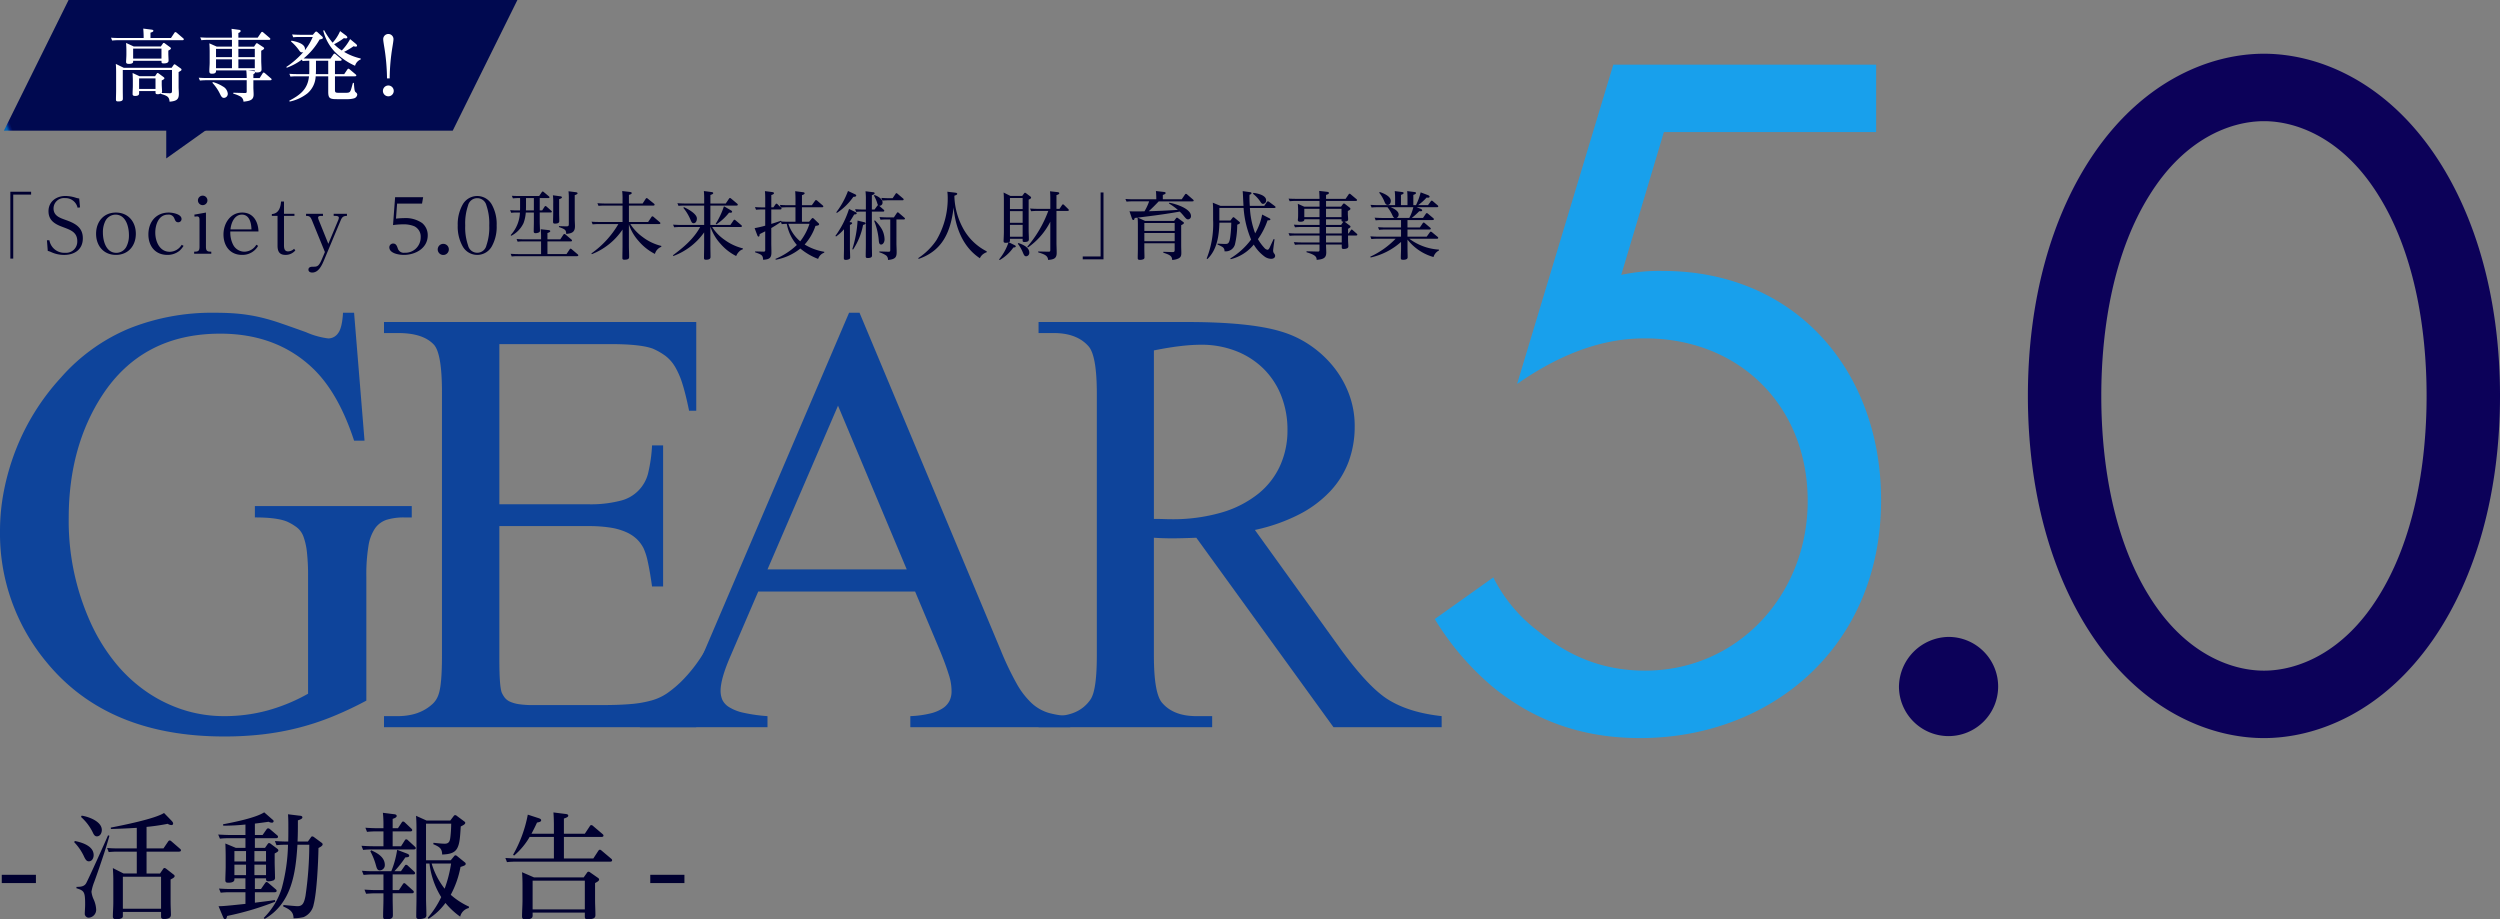 <svg xmlns="http://www.w3.org/2000/svg" xmlns:xlink="http://www.w3.org/1999/xlink" width="633" height="232.794"><rect width="100%" height="100%" fill="#808080" stroke="none"/><defs><linearGradient id="a" x1=".005" x2=".015" y1="3.341" y2="3.341" gradientUnits="objectBoundingBox"><stop offset="0" stop-color="#0064b6"/><stop offset=".58" stop-color="#001976"/><stop offset="1" stop-color="#000950"/></linearGradient><linearGradient xlink:href="#a" id="e" x1="-2.373" x2="-2.301" y1="13.954" y2="13.954"/><clipPath id="c"><path fill="none" d="M16.375.001.002 33.077h113.64L130.015.001Z"/></clipPath><clipPath id="d"><path fill="none" d="M.002 0v10.316L14.491 0Z"/></clipPath></defs><g clip-path="url(#c)" transform="translate(.991)"><path fill="url(#a)" d="M0 0h133.415v76.13H0z" transform="rotate(-20.3 5.737 32.05)"/></g><g clip-path="url(#d)" transform="translate(42.092 29.803)"><path fill="url(#e)" d="M0 0h17.17v14.703H0z" transform="rotate(-20.3 1.79 9.997)"/></g><path fill="#fff" d="m43.293 9.621.856-1.291c.079-.119.139-.2.278-.2.079 0 .139.02.318.159L46.394 9.7c.119.1.139.14.139.258 0 .22-.219.22-.377.22H29.937c-.576 0-.974.038-1.551.079l-.278-.716c.657.06 1.331.079 1.988.079h6.276v-.178c0-.735-.04-1.47-.1-2.205l2.048.258c.179.02.517.06.517.3 0 .258-.417.377-.736.477v1.349Zm-3.4 14.232c-.477 0-.517-.2-.517-.517v-.278h-4.152v.6c0 .556-.558.636-1.014.636-.656 0-.636-.338-.636-.556 0-.7.06-1.371.06-2.067V20.41c0-.636-.04-1.293-.06-1.928l1.75.816h3.935l.417-.637c.079-.119.139-.179.238-.179a.6.6 0 0 1 .3.139l1.213.9c.1.079.2.159.2.3 0 .2-.258.338-.676.556v.854c0 .735.079 1.432.079 1.889a.6.6 0 0 1-.12.417l1.962.073c.6.02.676-.159.676-.616v-5.263H31.089v5.168c0 .676.02 1.351.02 2.028 0 .317 0 .755-1.172.755-.5 0-.576-.139-.576-.517 0-.756.04-1.511.04-2.266v-4.632c0-.7-.02-1.391-.079-2.086l2.027.993h12.1l.518-.735c.038-.06.118-.159.217-.159a.6.6 0 0 1 .3.139l1.252.894c.139.1.219.159.219.318 0 .219-.2.318-.735.616v3.663c0 .616.06 1.252.06 1.887 0 1.293-.5 1.809-2.346 1.948-.079-1.313-.7-1.511-2.187-1.968v-.119a1.8 1.8 0 0 1-.854.2m.834-12.1.5-.715c.038-.06.1-.179.238-.179a.52.52 0 0 1 .3.139l1.272.934c.159.119.238.179.238.318 0 .2-.238.338-.656.556v.617c0 .735.06 1.49.06 1.927 0 .637-.755.7-1.252.7-.538 0-.538-.2-.538-.517V15.4h-7.176v.138c0 .2.02.637-1.073.637-.338 0-.716-.041-.716-.478 0-.4.079-1.232.079-2.027v-.856c0-.656-.038-1.311-.079-1.947l1.928.894Zm-7.016 3.081h7.175v-2.534h-7.173Zm1.511 7.673h4.154v-2.654h-4.152ZM58.728 10.098h-6.182a14 14 0 0 0-1.55.079l-.3-.715c.677.04 1.332.079 2.008.079h6.022v-.237c0-.676-.04-1.331-.1-2.007l1.928.258c.179.02.377.079.377.3 0 .258-.3.377-.576.5v1.187h4.889L66.1 8.27c.079-.119.159-.2.278-.2.1 0 .159.04.3.159l1.611 1.373c.118.1.158.159.158.258 0 .219-.219.238-.377.238h-7.712v1.71h3.975l.457-.7a.27.27 0 0 1 .258-.16.52.52 0 0 1 .278.12l1.332.874c.119.079.219.159.219.3 0 .219-.358.417-.736.6v2.286c0 .914.081 1.828.081 2.465 0 .676-.656.755-1.192.755a.56.56 0 0 1-.438-.139.12.12 0 0 1 .02.079c0 .238-.278.4-.457.5v.974h1.591l.755-1.192c.1-.159.159-.2.258-.2a.54.54 0 0 1 .318.159l1.53 1.313c.12.1.16.139.16.238 0 .237-.219.237-.4.237h-4.213v1.69c0 .637.06 1.273.06 1.928 0 1.351-.854 1.63-2.564 1.809a1.56 1.56 0 0 0-.854-1.355 8.5 8.5 0 0 0-1.73-.676v-.238l2.981.079c.339 0 .418-.119.418-.358v-2.882h-10.3c-.517 0-1.033.041-1.55.079l-.3-.715c.676.041 1.331.079 2.007.079h10.143v-.06c0-.616-.041-1.252-.1-1.868h-7.669v.179c0 .576-.556.656-1.033.656-.558 0-.657-.219-.657-.735 0-.716.079-1.432.079-2.127v-2.643c0-.715-.02-1.45-.079-2.185l1.889.834h3.836Zm-2.306 11.787a2.32 2.32 0 0 1 1.253 1.829 1.024 1.024 0 0 1-.975 1.073c-.5 0-.735-.457-.993-.993a11.4 11.4 0 0 0-1.927-2.822l.119-.2a9.4 9.4 0 0 1 2.523 1.113m-1.726-7.413h4.036v-2.107h-4.036Zm0 2.8h4.036v-2.244h-4.036Zm5.665-2.8h4.154v-2.107h-4.157Zm0 2.8h4.154v-2.244h-4.157Zm4.154.556h-1.73l1.491.179a.44.44 0 0 1 .258.1 1.3 1.3 0 0 1-.02-.278M77.879 23.614a10.9 10.9 0 0 1-4.531 2.107l-.119-.219c2.722-1.43 4.69-2.882 5.008-6.181h-3.12a14 14 0 0 0-1.571.079l-.278-.715c.656.06 1.331.079 1.987.079h3.042c.019-.338.019-.7.019-1.053v-2.325h-.159a14 14 0 0 0-1.55.079l-.159-.377a15.6 15.6 0 0 1-3.836 2.067l-.12-.2a21.7 21.7 0 0 0 4.314-3.776.65.65 0 0 1-.338.079c-.358 0-.518-.2-.755-.536a11.3 11.3 0 0 0-2.028-2.207l.119-.219c1.113.219 3.418.7 3.418 2.127a2 2 0 0 1-.04.318 14.9 14.9 0 0 0 2.008-3.379h-3.378a14 14 0 0 0-1.571.079l-.278-.715c.676.038 1.332.079 2.008.079h3.241l.518-.6a.49.49 0 0 1 .338-.22.7.7 0 0 1 .377.22l1.053.974a.56.56 0 0 1 .258.417c0 .238-.456.338-.834.4a17 17 0 0 1-4.037 4.799c.477.02.954.04 1.43.04h5.367l.735-1.054c.1-.139.14-.2.278-.2.079 0 .159.04.319.179l1.351 1.134a.29.29 0 0 1 .139.258c0 .219-.219.238-.377.238h-1.315v3.375h2.344l.795-1.173c.079-.118.159-.2.279-.2a.6.6 0 0 1 .318.18l1.51 1.272c.119.1.159.139.159.258 0 .2-.238.219-.4.219h-5.005v3.4c0 .676.1.775.993.775h1.689c.875 0 1.114-.079 1.352-.735.139-.358.258-.934.517-1.788l.238.02c.139 2.185.258 2.185.536 2.424a.71.71 0 0 1 .319.558 1.125 1.125 0 0 1-.836.934 6.3 6.3 0 0 1-1.849.2h-2.478c-1.809 0-2.187-.238-2.187-1.889v-3.9h-3.18a6.01 6.01 0 0 1-2.048 4.293m5.228-4.849v-3.378h-3.1v2.366c0 .338-.02.676-.04 1.013ZM88.652 9.9l1.371 1.132c.238.2.377.339.377.518s-.139.258-.3.258a2 2 0 0 1-.576-.1 18 18 0 0 1-2.405 1.43 14.6 14.6 0 0 0 4.214 1.67v.238a2.41 2.41 0 0 0-1.432 1.609 16.9 16.9 0 0 1-5.128-3.538 12.06 12.06 0 0 1-2.94-5.387l.258-.06a17.8 17.8 0 0 0 2.126 3.14 10.2 10.2 0 0 0 1.895-2.937l1.411 1.054c.159.119.417.318.417.536 0 .2-.2.258-.358.258a5 5 0 0 1-.517-.06 15 15 0 0 1-2.469 1.534 10.7 10.7 0 0 0 1.948 1.589A13.1 13.1 0 0 0 88.652 9.9M99.696 23.018a1.371 1.371 0 1 1-1.371-1.372 1.374 1.374 0 0 1 1.371 1.372m-2.422-11.23c-.079-.5-.238-1.471-.238-1.75a1.3 1.3 0 1 1 2.584.02c0 .258-.159 1.233-.238 1.73a52 52 0 0 0-.715 8.07h-.677a52.5 52.5 0 0 0-.715-8.07"/><path fill="#0e449b" d="m89.654 79.187 2.646 32.382h-2.646Q85.721 99.538 79.29 93.335q-9.231-8.853-23.53-8.852-19.6 0-29.809 15.509-8.551 13.091-8.551 31.171a62.3 62.3 0 0 0 5.675 26.783 46.6 46.6 0 0 0 5.978 9.684 38 38 0 0 0 7.793 7.339 35.6 35.6 0 0 0 9.343 4.691 33.6 33.6 0 0 0 10.63 1.664 41.3 41.3 0 0 0 10.932-1.437A45.4 45.4 0 0 0 78 175.651v-29.659a53 53 0 0 0-.3-6.317 16.4 16.4 0 0 0-.87-3.821 5.2 5.2 0 0 0-1.514-2.194 12.2 12.2 0 0 0-2.156-1.362q-2.423-1.285-8.626-1.286v-2.875h39.721v2.88h-1.891a14.9 14.9 0 0 0-4.388.567 5.8 5.8 0 0 0-2.989 2.157 10.9 10.9 0 0 0-1.7 4.539 45 45 0 0 0-.53 7.717v31.4a90 90 0 0 1-8.775 4.124 67 67 0 0 1-8.588 2.8 69 69 0 0 1-8.928 1.627 85 85 0 0 1-9.722.529q-29.735 0-45.168-19.066A50.92 50.92 0 0 1 0 134.417a53 53 0 0 1 1.059-10.479 60.3 60.3 0 0 1 3.026-10.251 58.4 58.4 0 0 1 11.273-18.006 47.2 47.2 0 0 1 17.288-12.484 56.4 56.4 0 0 1 21.676-4.01q3.556 0 6.2.264a43 43 0 0 1 5.146.832 52 52 0 0 1 5.257 1.514q2.76.946 6.544 2.307a20 20 0 0 0 5.675 1.589 3.03 3.03 0 0 0 2.459-1.324q1.023-1.324 1.249-5.183Z"/><path fill="#0e449b" d="M126.437 87.13v40.553h22.546a30 30 0 0 0 7.982-.869 9.49 9.49 0 0 0 7.226-7.377 38 38 0 0 0 .908-6.658h2.8v35.711h-2.8q-.531-3.783-1.059-6.166a16.3 16.3 0 0 0-1.059-3.442 8.7 8.7 0 0 0-1.741-2.384 9.6 9.6 0 0 0-2.723-1.777 15.8 15.8 0 0 0-4.01-1.135 35 35 0 0 0-5.523-.379h-22.547v33.819q0 6.735.6 8.322a6.5 6.5 0 0 0 .757 1.286 3.5 3.5 0 0 0 1.324 1.022 8.5 8.5 0 0 0 2.27.643 22.6 22.6 0 0 0 3.518.227h17.4q4.463 0 7.452-.266a27.7 27.7 0 0 0 5.22-.908 13.4 13.4 0 0 0 3.935-1.815 29 29 0 0 0 3.594-2.989 37.4 37.4 0 0 0 4.766-5.825 76 76 0 0 0 4.843-8.322h3.026l-8.852 25.723H97.229v-2.8h3.632a16 16 0 0 0 3.026-.3 11.9 11.9 0 0 0 2.989-.983 10.8 10.8 0 0 0 2.534-1.7 5.5 5.5 0 0 0 1.588-2.383q.909-2.345.909-9.912V99.387q0-9.684-1.968-12.03-2.723-3.025-9.078-3.026h-3.632v-2.8h79.062v22.47h-1.815q-.833-4.085-1.664-6.733a20.2 20.2 0 0 0-1.883-4.388 9.7 9.7 0 0 0-2.423-2.762 16.4 16.4 0 0 0-3.252-1.854q-3.1-1.134-10.668-1.135Z"/><path fill="#0e449b" d="M231.705 149.776h-39.72l-6.96 16.19q-2.574 5.9-2.573 8.928a5.9 5.9 0 0 0 .416 2.233 4.4 4.4 0 0 0 1.7 1.891 11.3 11.3 0 0 0 3.631 1.437 40.7 40.7 0 0 0 6.129.87v2.8h-32.304v-2.8q6.355-1.134 8.322-2.95a22.9 22.9 0 0 0 4.048-5.485 98 98 0 0 0 4.5-9.268l36.09-84.434h2.647l35.711 85.341a75 75 0 0 0 4.048 8.511 20.4 20.4 0 0 0 3.82 4.994 11 11 0 0 0 4.275 2.459 23.5 23.5 0 0 0 5.485.832v2.8h-40.476v-2.8a25.7 25.7 0 0 0 5.069-.68 9.9 9.9 0 0 0 3.216-1.362 4.87 4.87 0 0 0 1.664-1.891 5.5 5.5 0 0 0 .492-2.346 13.3 13.3 0 0 0-.718-4.274q-.8-2.611-2.308-6.242Zm-2.118-5.6-17.402-41.459-17.855 41.46Z"/><path fill="#0e449b" d="M365.027 184.124h-27.389l-34.728-47.967q-1.967.075-3.519.113-1.55.038-2.759.037-.986.001-2.12-.037a66 66 0 0 1-2.346-.113v29.809q0 9.686 2.12 12.03 2.874 3.328 8.624 3.328h4.01v2.8h-43.957v-2.8h3.859q6.43 0 9.306-4.237 1.591-2.343 1.589-11.121V99.69q0-9.684-2.118-12.03-2.95-3.328-8.777-3.329h-3.859v-2.8h37.375q16.192 0 24.061 2.42a26 26 0 0 1 7.224 3.406 27.2 27.2 0 0 1 5.9 5.37 25 25 0 0 1 4.01 6.961 22.9 22.9 0 0 1 1.476 8.246 25.6 25.6 0 0 1-1.512 8.89 22.45 22.45 0 0 1-4.654 7.527 28.7 28.7 0 0 1-7.907 5.9 45.4 45.4 0 0 1-11.2 3.934l21.184 29.432q7.339 10.213 12.483 13.467 5.3 3.33 13.621 4.237Zm-72.86-52.734q1.436 0 2.5.039 1.058.038 1.738.037a44.2 44.2 0 0 0 12.9-1.7 27 27 0 0 0 9.267-4.729 19.4 19.4 0 0 0 5.561-7.15 21.6 21.6 0 0 0 1.855-8.965 23.4 23.4 0 0 0-1.588-8.738 19.8 19.8 0 0 0-4.5-6.847 20.4 20.4 0 0 0-6.965-4.464 24.1 24.1 0 0 0-8.89-1.588 46 46 0 0 0-5.143.339q-2.954.343-6.735 1.1Z"/><path fill="#000030" d="M3.352 49.275v16.2H2.62V48.543h5.258v.733ZM16.43 50.16a2.636 2.636 0 0 0-2.872 2.61c0 1.953 1.746 2.441 3.247 2.985 2.272.827 4.169 1.84 4.169 4.582 0 2.835-2.1 4.206-4.731 4.206a7.7 7.7 0 0 1-3.286-.713 4.3 4.3 0 0 0-.864-.3l-.207-2.7h.62a3.823 3.823 0 0 0 3.981 3.174 2.835 2.835 0 0 0 3.079-2.948c0-2.385-1.915-2.892-3.755-3.606-1.935-.714-3.53-1.652-3.53-3.98 0-2.441 1.99-3.849 4.3-3.849a8.8 8.8 0 0 1 2.685.469 5.6 5.6 0 0 0 .789.169l.206 2.254-.62.074a3.126 3.126 0 0 0-3.21-2.423M29.342 53.819c3.137 0 5.051 2.347 5.051 5.37s-1.915 5.352-5.051 5.352c-3.117 0-5.013-2.329-5.013-5.352s1.9-5.37 5.013-5.37m.113 10.2a2.87 2.87 0 0 0 2.554-1.577 6.1 6.1 0 0 0 .638-2.929c0-2.122-.789-5.164-3.4-5.164a2.93 2.93 0 0 0-2.553 1.578 6.3 6.3 0 0 0-.638 2.985c0 2.1.807 5.107 3.4 5.107M46.48 62.249a6.1 6.1 0 0 1-1 1.221 4.78 4.78 0 0 1-3.1 1.07c-3.079 0-4.807-2.235-4.807-5.183 0-3.135 1.915-5.539 5.163-5.539.939 0 3.23.376 3.23 1.634a.82.82 0 0 1-.827.826c-.676 0-.789-.507-1.013-1.013a1.52 1.52 0 0 0-1.6-.92c-2.366 0-3.21 2.573-3.21 4.544 0 2.216 1.07 4.864 3.661 4.864a3.58 3.58 0 0 0 3.024-1.765ZM52.144 62.457c0 .9.188 1.258 1.145 1.258h.207v.526h-4.338v-.526h.212c.957 0 1.145-.356 1.145-1.258v-6.722c0-.468-.037-.938-.62-.938a3.3 3.3 0 0 0-.62.075l-.075-.526 2.948-.525Zm.375-11.717a1.2 1.2 0 0 1-2.4 0 1.2 1.2 0 0 1 2.4 0M58.939 61.778a3.24 3.24 0 0 0 2.966 1.953 3.6 3.6 0 0 0 3-1.765l.451.281a4.54 4.54 0 0 1-4.094 2.291c-3.042 0-4.675-2.328-4.675-5.163 0-2.8 1.709-5.558 4.751-5.558 2.778 0 4.037 2.291 4.111 4.788h-7.132a6.8 6.8 0 0 0 .62 3.173m2.31-7.435c-1.915 0-2.742 2.141-2.892 3.736h5.315c-.038-1.539-.469-3.736-2.423-3.736M71.156 51.022h.751v3.112h2.647v.526h-2.647v7.491c0 .733.132 1.5 1.033 1.5a2.25 2.25 0 0 0 1.521-.658l.318.413a3.21 3.21 0 0 1-2.48 1.136c-1.6 0-2.027-.94-2.027-2.367v-7.51h-1.444v-.469c1.727-.094 2.234-1.671 2.328-3.174M85.587 55.866a2.1 2.1 0 0 0 .207-.751c0-.451-.733-.451-1.053-.451h-.254v-.523h3.36v.525c-.882 0-1.239.282-1.6 1.165l-4.169 9.97c-.544 1.3-1.371 3.211-3.022 3.211-.469 0-.959-.207-.959-.733 0-.694.7-.75 1.2-.75h.19c.94 0 1.334-.282 2.029-1.935l.75-1.784-3.247-7.961c-.395-.939-.621-1.183-1.522-1.183v-.525h4.281v.525h-.391c-.338 0-.846.019-.846.451a2.8 2.8 0 0 0 .226.751l2.365 5.873ZM100.04 49.933h7.1l-.282 1.614h-6.311l-.281 3.812a18 18 0 0 1 2.008-.132 7.36 7.36 0 0 1 4.6 1.239 3.96 3.96 0 0 1 1.427 3.117c0 3.267-3.116 4.958-6.046 4.958-1.182 0-3.679-.358-3.679-1.935a.96.96 0 0 1 .976-.939c.733 0 .939.6 1.145 1.164a1.59 1.59 0 0 0 1.747 1.165 3.885 3.885 0 0 0 4.074-3.905 2.89 2.89 0 0 0-1.653-2.816 7.1 7.1 0 0 0-2.891-.471 18 18 0 0 0-2.46.189ZM113.647 63.151a1.408 1.408 0 1 1-1.408-1.408 1.4 1.4 0 0 1 1.408 1.408M117.118 51.848a4.226 4.226 0 0 1 7.436 0 10.14 10.14 0 0 1 1.2 5.238 10.14 10.14 0 0 1-1.2 5.239 4.226 4.226 0 0 1-7.436 0 10.2 10.2 0 0 1-1.221-5.239 10.2 10.2 0 0 1 1.221-5.238m1.391 10.27a2.382 2.382 0 0 0 4.657 0 13.8 13.8 0 0 0 .713-5.033 13.9 13.9 0 0 0-.713-5.051 2.388 2.388 0 0 0-4.657 0 13.9 13.9 0 0 0-.715 5.051 13.8 13.8 0 0 0 .715 5.033M136.659 53.274h.62l.582-.9c.076-.112.15-.206.282-.206.076 0 .132.037.282.169l1.146 1.014c.112.093.149.149.149.245 0 .206-.243.206-.394.206h-2.667v2.364c0 .714.057 1.448.057 2.162 0 .3-.057.45-.356.563a2 2 0 0 1-.714.15c-.338 0-.507-.094-.507-.451 0-.788.037-1.578.037-2.384v-2.4h-2.046a9.8 9.8 0 0 1-.564 2.666 6.95 6.95 0 0 1-3.117 3.231l-.15-.17a8.95 8.95 0 0 0 2.347-5.727h-.733a13 13 0 0 0-1.483.076l-.263-.677c.62.056 1.258.075 1.9.075h.6c.019-.337.019-.677.019-1.033v-2.09h-.356a13 13 0 0 0-1.464.075l-.263-.656c.62.037 1.258.056 1.878.056h5.033l.638-.939c.075-.113.149-.206.262-.206a.55.55 0 0 1 .3.168l1.259 1.052c.112.094.149.15.149.264 0 .186-.243.186-.394.186h-2.066Zm.339 6.741a17 17 0 0 0-.094-1.972l1.916.207c.168.017.507.055.507.282 0 .243-.432.375-.714.468v1.6h3.248l.788-1.181c.076-.113.132-.171.263-.171a.5.5 0 0 1 .3.15l1.483 1.26c.113.093.132.132.132.243 0 .206-.206.225-.356.225h-5.858v3.211h4.825l.79-1.182c.075-.113.13-.19.243-.19.132 0 .169.04.3.153l1.5 1.277c.113.093.151.15.151.243 0 .206-.207.225-.376.225h-15.019a13 13 0 0 0-1.465.075l-.262-.674c.62.037 1.258.074 1.877.074h5.821v-3.215h-4.469a9.5 9.5 0 0 0-1.465.076l-.262-.675c.62.037 1.258.073 1.878.073h4.319Zm-3.812-9.858v2.1c0 .337-.019.677-.019 1.013h2.009v-3.113Zm8.582-.469c.169.019.507.038.507.283 0 .186-.245.317-.7.45v3.4c0 .7.037 1.409.037 2.122 0 .283-.056.658-1.051.677-.413 0-.526-.093-.526-.471 0-.769.038-1.519.038-2.291v-2.254a16 16 0 0 0-.076-2.159Zm3.961-1.033c.169.02.507.057.507.283 0 .169-.187.3-.713.469v5.989c0 .621.056 1.258.056 1.879 0 1.558-.844 1.82-2.215 1.951-.038-1.012-.225-1.164-1.84-1.745v-.225l1.822.056c.62.019.676-.188.676-.582v-6.101a17 17 0 0 0-.076-2.2ZM162.768 60.053a12.8 12.8 0 0 0 4.675 2.215v.226a2.64 2.64 0 0 0-1.614 1.8 13.3 13.3 0 0 1-4.15-3.286 12.1 12.1 0 0 1-2.441-4.168v5.37c0 .939.057 1.878.057 2.816 0 .395-.113.733-1.2.733-.432 0-.507-.132-.507-.488 0-.977.037-1.953.037-2.929v-4.224a16.7 16.7 0 0 1-7.773 6.235l-.113-.187a23.7 23.7 0 0 0 6.835-7.437h-5.054c-.375 0-.957.038-1.464.076l-.282-.676c.638.056 1.258.075 1.9.075h5.953v-4.15h-4.619a13 13 0 0 0-1.464.076l-.283-.677c.639.037 1.259.076 1.9.076h4.469v-.976a17 17 0 0 0-.094-2.179l1.953.226c.15.019.469.056.469.282 0 .243-.356.356-.714.469v2.177h3.474l.77-1.183c.075-.113.15-.187.263-.187s.186.075.318.188l1.522 1.221a.33.33 0 0 1 .149.263c0 .206-.206.225-.375.225h-6.122v4.15h4.864l.826-1.239c.076-.112.132-.187.263-.187a.5.5 0 0 1 .3.15l1.558 1.332c.113.094.15.15.15.263 0 .206-.226.206-.375.206H159.6a12.2 12.2 0 0 0 3.173 3.324M179.869 62.212c0 .959.037 1.9.037 2.855 0 .62-.638.694-1.146.694-.449 0-.507-.149-.507-.451 0-.995.038-1.971.038-2.967v-3.51a16.64 16.64 0 0 1-7.793 5.989l-.113-.188c2.667-1.971 5.3-4.206 6.892-7.154h-5.108a13 13 0 0 0-1.465.075l-.281-.675c.638.037 1.258.075 1.9.075h5.971v-4.9h-5.033a13 13 0 0 0-1.464.075l-.282-.676c.638.037 1.258.075 1.9.075h4.882v-.957a21 21 0 0 0-.076-2.2l1.878.245c.169.019.488.056.488.282 0 .186-.206.3-.713.469v2.16h3.887l.807-1.2c.075-.113.132-.189.263-.189a.46.46 0 0 1 .3.15l1.522 1.278c.112.093.15.15.15.262 0 .207-.207.226-.376.226h-6.558v4.9h5.07l.769-1.126c.076-.113.132-.188.263-.188.094 0 .169.056.282.15l1.427 1.2c.113.093.169.15.169.263 0 .206-.206.225-.375.225h-7.155a11.5 11.5 0 0 0 3.174 3.267 13.1 13.1 0 0 0 4.6 2.141v.231a2.14 2.14 0 0 0-.939.582 3.2 3.2 0 0 0-.751 1.126 12.9 12.9 0 0 1-3.924-3.041 12.3 12.3 0 0 1-2.573-4.3h-.037Zm-3.417-6.909c0 .525-.207 1.221-.846 1.221-.394 0-.545-.339-.807-.977a12.5 12.5 0 0 0-1.765-2.911l.13-.186c.959.412 3.287 1.689 3.287 2.854m8.543-2.1c.13.076.375.207.375.395 0 .243-.263.262-.431.262-.113 0-.226-.019-.339-.019a13.7 13.7 0 0 1-3.21 2.967l-.17-.149a19.9 19.9 0 0 0 2.085-4.432ZM205.503 55.378c.113-.13.169-.169.262-.169a.5.5 0 0 1 .3.169l1.163 1.109c.094.093.169.168.169.281 0 .262-.243.339-.92.432a13.5 13.5 0 0 1-2.741 4.714 13.9 13.9 0 0 0 4.976 1.839l-.019.225a2.48 2.48 0 0 0-1.54 1.578 15.5 15.5 0 0 1-4.506-2.63 13.84 13.84 0 0 1-6.216 2.836l-.093-.206a17.9 17.9 0 0 0 5.426-3.529 11.46 11.46 0 0 1-2.554-5.353c-.432 0-.844.038-1.276.076l-.206-.565c-.808.584-1.6 1.054-2.441 1.561v3.642c0 .846.037 1.671.037 2.517 0 1.445-.525 1.764-2.1 1.876-.056-1.126-.318-1.314-2.026-1.895v-.227l2.121.057c.339 0 .432-.094.432-.394V58.57l-1.408.714c-.019.394-.056.62-.282.62-.15 0-.243-.153-.356-.451l-.638-1.69a26 26 0 0 0 2.685-.62v-4.112h-.807c-.395 0-1.089.037-1.521.076l-.263-.675c.62.056 1.258.075 1.9.075h.694v-2.292c0-.6-.019-1.2-.075-1.822l1.783.225c.375.057.507.132.507.3 0 .225-.375.375-.676.469v3.117h.525l.526-.751c.056-.075.15-.188.263-.188.093 0 .13.019.3.188l.79.788-.226-.657c.62.037 1.258.075 1.878.075h2.066v-1.39c0-.714-.019-1.427-.076-2.159l1.9.245c.169.019.489.056.489.282 0 .261-.469.413-.677.469v2.553h2.5l.807-1.126c.094-.132.132-.169.263-.169a.5.5 0 0 1 .3.15l1.389 1.2c.113.094.15.15.15.245 0 .207-.226.226-.375.226h-5.033v3.659h1.822Zm-7.792-2.817c.112.1.169.151.169.264 0 .188-.226.206-.376.206h-2.215v3.662c.826-.245 1.653-.528 2.479-.807l.094.206c.582.038 1.145.055 1.709.055h1.84v-3.66h-2.161a15 15 0 0 0-1.539.073m1.9 4.113a9.84 9.84 0 0 0 3 4.432 14.2 14.2 0 0 0 2.348-4.432ZM215.446 56.28c.13.019.319.056.319.225 0 .207-.395.375-.564.451v5.971c0 .731.057 1.464.057 2.2a.475.475 0 0 1-.338.525 2 2 0 0 1-.751.15c-.339 0-.508-.074-.508-.451 0-.789.038-1.577.038-2.366v-4.941a10.5 10.5 0 0 1-2.009 1.84l-.17-.15a23.7 23.7 0 0 0 3.456-6.835l1.6.789c.206.093.338.169.338.319 0 .226-.262.282-.638.3q-.562.985-1.183 1.915Zm.957-7.136c.245.113.394.207.394.358 0 .262-.262.319-.731.338a15.35 15.35 0 0 1-4.169 4.074l-.15-.169a20.7 20.7 0 0 0 2.967-5.389Zm2.347 7.1c.15.038.414.094.414.3s-.245.3-.638.413a16.75 16.75 0 0 1-2.536 6.234l-.188-.112a28.7 28.7 0 0 0 1.334-7.229Zm2.686-3.191.657-.9c.093-.132.13-.187.262-.187a1.3 1.3 0 0 1-.225-.489 8.5 8.5 0 0 0-.844-1.933l.15-.169c.787.3 2.027.939 2.027 1.916a.772.772 0 0 1-.863.806l1.165 1.014a.3.3 0 0 1 .132.245c0 .206-.189.225-.339.225h-2.8v8.205c0 .94.038 1.935.038 2.892 0 .245-.038.657-1.089.657-.452 0-.508-.169-.508-.507 0-.976.037-1.935.037-2.911v-8.342h-.976a13 13 0 0 0-1.484.076l-.262-.677c.62.038 1.258.076 1.9.076h.826v-2.441a17 17 0 0 0-.093-2.178l1.839.225c.17.02.471.038.471.282 0 .206-.3.358-.7.489v3.623Zm1.84 4.957a5.76 5.76 0 0 1 .694 2.61c0 .657-.376 1.3-.864 1.3-.507 0-.563-.544-.62-1.277a17.1 17.1 0 0 0-1.145-4.714l.188-.132a11 11 0 0 1 1.747 2.216m3.7 3.549c0 .751.056 1.5.056 2.272 0 1.277-.319 1.82-2.2 1.989a1.32 1.32 0 0 0-.468-1.145 6.2 6.2 0 0 0-1.709-.789v-.226l2.234.076c.412 0 .525-.037.525-.451v-7.722h-.976a13 13 0 0 0-1.484.075l-.262-.676c.62.037 1.258.076 1.877.076h1.765l.733-1.089c.075-.113.132-.189.245-.189a.53.53 0 0 1 .3.169l1.352 1.165c.132.113.169.15.169.245 0 .225-.206.225-.375.225h-1.78Zm-1.935-11.379h.976l.733-1.089c.076-.113.132-.187.226-.187s.168.056.3.169l1.371 1.164c.113.094.15.151.15.245 0 .226-.206.226-.375.226h-3.53c-.507 0-.976.037-1.465.075l-.281-.676c.638.037 1.258.075 1.9.075M243.752 57.63a14.04 14.04 0 0 0 6.083 6.009v.227a3.1 3.1 0 0 0-.92.487 2.56 2.56 0 0 0-.807 1.033c-4.337-2.836-6.234-7.886-6.647-12.862-.751 6.027-2.685 10.909-8.862 13.031l-.094-.206a16.3 16.3 0 0 0 4.6-4.543 20.7 20.7 0 0 0 2.858-10.592 13 13 0 0 0-.093-1.671l2.028.243c.245.037.469.1.469.3 0 .188-.225.3-.714.468v.263a18 18 0 0 0 2.1 7.811M259.308 48.955a.31.31 0 0 1 .225-.15.5.5 0 0 1 .282.132l1.07.807a.4.4 0 0 1 .187.282c0 .243-.262.356-.618.525v7.793c0 .714.055 1.427.055 2.159 0 .356 0 .77-1.145.77-.412 0-.432-.17-.432-.432v-.376h-3.211v.395c0 .282-.019.375-.281.488l1.408.7c.263.13.338.188.338.338 0 .206-.245.263-.6.282a10.75 10.75 0 0 1-3.454 3.173l-.169-.15a13.6 13.6 0 0 0 2.384-4.3 2.5 2.5 0 0 1-.657.093c-.319 0-.582-.056-.582-.413 0-.451.076-1.5.076-2.478v-7.464c0-.789 0-1.6-.076-2.384l1.727.863h2.986Zm-3.587 3.981h3.211v-2.8h-3.211Zm0 3.473h3.211v-2.947h-3.211Zm0 3.53h3.211v-3h-3.211Zm4.9 4.018a.873.873 0 0 1-.807.939c-.395 0-.562-.338-.807-.92a9.8 9.8 0 0 0-1.3-2.272l.151-.169c1.069.358 2.759 1.07 2.759 2.423m-.372-1.276-.15-.188a29.6 29.6 0 0 0 5.332-9.088h-2.835c-.338 0-.807.019-1.521.075l-.262-.676c.638.037 1.258.075 1.9.075h3.23v-2.629c0-.6-.02-1.221-.076-1.822l1.84.207c.169.019.508.056.508.3s-.433.375-.714.469v3.474h.77l.638-.957c.075-.112.132-.169.243-.169.076 0 .151.019.283.15l1.051 1.033a.4.4 0 0 1 .15.262c0 .189-.225.207-.375.207h-2.76v8.037c0 .844.056 1.709.056 2.572 0 1.409-.694 1.691-2.178 1.8-.056-1.052-.826-1.408-2.5-1.915v-.226l2.61.057c.338.019.451-.094.451-.395v-7.206a17.6 17.6 0 0 1-5.691 6.553M278.675 64.935v-16.2h.731v16.933h-5.258v-.733ZM290.855 53.481c2.46-.057 4.92-.189 7.38-.339a16 16 0 0 0-2.253-1.614l.075-.206c1.521.262 5.5 1.464 5.5 3.38a.78.78 0 0 1-.751.844c-.358 0-.6-.282-1.2-1.014a11 11 0 0 0-.9-.957c-3.512.639-7.059 1.089-10.608 1.521l1.84.846h7.336l.488-.658a.33.33 0 0 1 .245-.169.5.5 0 0 1 .281.132l1.3.957c.076.057.189.15.189.245 0 .188-.3.375-.7.564v5.182c0 .6.037 1.221.037 1.84 0 .751-.15 1.126-.77 1.427a4.1 4.1 0 0 1-1.558.356c-.019-1.051-.677-1.314-2.235-1.84v-.225l2.254.076c.544.019.62-.15.62-.582v-1.655h-7.68v1.352c0 .751.038 1.484.038 2.234a.475.475 0 0 1-.358.489 2 2 0 0 1-.751.13c-.432 0-.6-.075-.6-.469 0-.789.037-1.558.037-2.347v-6.163a17 17 0 0 0-.076-1.709c-.243.019-.488.057-.733.076-.037.188-.093.525-.338.525-.206 0-.319-.243-.394-.488l-.582-1.727c.582.037 1.145.037 1.727.037.7 0 1.371-.019 2.066-.019a13.6 13.6 0 0 0 1.182-2.536h-4.262c-.488 0-.977.038-1.465.076l-.282-.675c.639.056 1.259.075 1.9.075h5.92v-.15c0-.657-.037-1.3-.094-1.935l1.991.226c.169.019.469.056.469.282 0 .206-.281.338-.713.488v1.094h4.787l.808-1.182c.074-.113.15-.189.263-.189a.39.39 0 0 1 .281.132l1.5 1.3c.113.093.169.169.169.262 0 .206-.206.206-.376.206h-8.467c-.826.864-1.653 1.709-2.536 2.5m-1.108 4.994h7.68v-2.014h-7.68Zm0 2.592h7.68v-2.071h-7.68ZM314.88 52.655h-6.14v3.193h2.8l.545-.714a.3.3 0 0 1 .245-.132c.093 0 .112.019.225.113l1.258 1.052c.113.093.13.132.13.243 0 .189-.112.263-.676.488a22.2 22.2 0 0 1-.581 5 2.41 2.41 0 0 1-2.647 1.727 1.16 1.16 0 0 0-.639-1.164 9 9 0 0 0-1.126-.545l.02-.226c.563.02 1.37.076 1.9.076.694 0 1.069-.056 1.3-1.727a30 30 0 0 0 .263-3.662h-3.005c-.093 3.287-.563 6.816-3.041 9.22l-.189-.132a23.65 23.65 0 0 0 1.634-9.877v-1.9c0-.788 0-1.577-.076-2.366l1.953.807h5.821c-.037-.62-.094-1.727-.133-2.61-.017-.488-.055-.9-.074-1.127l1.746.245c.189.019.489.037.489.282 0 .15-.189.282-.507.413a28 28 0 0 0 .074 2.8h3.661l.658-.976a.31.31 0 0 1 .282-.17.54.54 0 0 1 .282.113l1.483 1.108a.31.31 0 0 1 .15.245c0 .206-.206.206-.376.206h-6.114a21.5 21.5 0 0 0 1.334 6.422 14.8 14.8 0 0 0 1.766-4.758l1.6.826c.188.094.488.226.488.375 0 .245-.263.263-.714.263a18.7 18.7 0 0 1-2.441 4.77 12.4 12.4 0 0 0 1.634 2.215 1.33 1.33 0 0 0 .789.471c.262 0 .451-.339.545-.545.336-.733.676-1.464 1.013-2.178l.226.075c-.037.263-.189 1.352-.283 2.122a12 12 0 0 0-.074.733 1.15 1.15 0 0 0 .282.77.97.97 0 0 1 .226.544c0 .545-.526.771-1 .771a3 3 0 0 1-1.558-.489 10.2 10.2 0 0 1-2.855-3.117 10.93 10.93 0 0 1-5.84 3.7l-.112-.187a18.2 18.2 0 0 0 5.277-4.788 25.2 25.2 0 0 1-1.9-8m4.562-3.286c.657.3 1.146.733 1.146 1.334a.845.845 0 0 1-.77.919c-.339 0-.489-.243-.751-.638a8.3 8.3 0 0 0-1.8-1.915l.076-.225a6.9 6.9 0 0 1 2.1.525M334.098 50.872h-6.086c-.489 0-.976.037-1.465.075l-.282-.657c.638.037 1.258.056 1.9.056h5.933c0-.657-.037-1.332-.075-2.009l1.971.226c.189.019.488.075.488.3 0 .262-.375.375-.731.488v.995h4.956l.753-1.108c.074-.113.15-.187.263-.187a.55.55 0 0 1 .3.169l1.427 1.2c.113.094.15.132.15.245 0 .188-.225.206-.375.206h-7.473v1.464h3.792l.451-.6c.076-.093.15-.206.282-.206a.56.56 0 0 1 .319.15l1.108.863a.49.49 0 0 1 .226.339c0 .169-.206.319-.658.544v.7c0 .488.076 1.013.076 1.371 0 .3-.076.564-.92.638a.5.5 0 0 1 .15.093l1.146.864c.13.094.223.169.223.319s-.206.3-.62.525v1.176h.15l.527-.788c.076-.113.132-.206.263-.206.076 0 .132.056.282.188l.957.844a.36.36 0 0 1 .169.282c0 .189-.243.207-.394.207h-1.954v1.073c0 .657.076 1.219.076 1.633a.54.54 0 0 1-.394.564 2.3 2.3 0 0 1-.788.132c-.489 0-.489-.245-.489-.508v-.621h-3.98v.15c0 .62.056 1.259.056 1.878 0 1.408-.77 1.71-2.423 1.859-.036-.75-.225-1.221-2.572-1.933v-.244l2.835.076c.338 0 .451-.057.451-.451v-1.335h-4.751a13 13 0 0 0-1.464.076l-.282-.677c.638.038 1.258.076 1.9.076h4.6v-1.745h-6.1a13 13 0 0 0-1.464.075l-.282-.676c.638.037 1.258.075 1.9.075h5.953V57.48h-4.751a13 13 0 0 0-1.464.076l-.282-.675c.638.056 1.258.075 1.9.075h4.6v-1.445h-3.849c.019.243-.056.638-.995.638-.3 0-.658-.056-.658-.432a3 3 0 0 1 .038-.394c.037-.376.037-.846.037-1.259v-.488c0-.657-.02-1.314-.076-1.971l1.634.731h3.868Zm-3.849 4.111h3.849v-2.121h-3.849Zm5.5 0h3.924v-2.121h-3.924Zm3.811 1.972.488-.694a.4.4 0 0 1 .113-.132c-.375-.019-.488-.075-.488-.395v-.223h-3.924v1.445Zm.169.525h-3.98v1.631h3.98Zm0 2.161h-3.98v1.746h3.98ZM359.642 52.842c.15.057.451.207.451.395 0 .225-.225.263-.414.263a.9.9 0 0 1-.318-.038 16.6 16.6 0 0 1-1.915 1.727h2.852l.715-1.051c.075-.113.13-.17.262-.17a.46.46 0 0 1 .3.151l1.334 1.126c.112.093.149.15.149.245 0 .206-.206.225-.375.225h-6.309v1.878h3.137l.713-1.052c.074-.113.132-.188.263-.188.074 0 .15.037.3.169l1.332 1.126c.113.094.15.132.15.245 0 .206-.225.225-.375.225h-5.521v1.8h4.869l.79-1.089c.093-.132.15-.169.263-.169a.55.55 0 0 1 .3.15l1.409 1.164c.113.094.15.15.15.263 0 .206-.226.206-.376.206h-6.946a13.94 13.94 0 0 0 7.509 2.76v.226a2.63 2.63 0 0 0-1.37 1.653 12.75 12.75 0 0 1-6.591-4.413v2.253c0 .733.038 1.484.038 2.216 0 .564-.676.638-1.109.638-.488 0-.62-.093-.62-.451 0-.788.057-1.6.057-2.4v-1.67a17.15 17.15 0 0 1-7.7 3.943l-.094-.206a21.3 21.3 0 0 0 6.422-4.545h-4.658c-.412 0-1.032.038-1.483.076l-.263-.677c.62.038 1.259.076 1.9.076h5.872v-1.8h-4.074a13 13 0 0 0-1.485.076l-.262-.677c.62.038 1.258.076 1.878.076h3.943v-1.881h-4.94a13 13 0 0 0-1.483.075l-.263-.676c.62.037 1.259.075 1.879.075h3.117c-.282-.187-.358-.394-.545-.788a9 9 0 0 0-1.2-1.933h-2.553a13 13 0 0 0-1.464.075l-.283-.675c.639.037 1.259.075 1.9.075h4.335v-1.622a17 17 0 0 0-.093-1.935l1.8.226c.17.019.451.056.451.263 0 .225-.338.356-.677.469v2.59h1.653v-1.613c0-.638-.017-1.3-.075-1.935l1.8.226c.149.019.432.056.432.263s-.283.338-.677.469v2.59h.677a16.5 16.5 0 0 0 1.182-3.229l1.84.694c.226.094.412.243.412.375 0 .226-.225.282-.394.282a3 3 0 0 1-.356-.037 13 13 0 0 1-2.141 1.915h2.5l.677-.939c.093-.132.13-.187.281-.187.093 0 .169.056.282.15l1.2 1.033c.112.093.15.15.15.262 0 .207-.245.207-.395.207h-5.126Zm-7.49-1.99c0 .471-.226 1.033-.788 1.033-.431 0-.62-.319-.846-.883a8.9 8.9 0 0 0-1.3-2.2l.132-.187c.92.3 2.8 1.07 2.8 2.234m-.056 1.615c.7.243 2.045.957 2.045 1.822a.93.93 0 0 1-.544.9h3.231a11.2 11.2 0 0 0 1.032-2.722Z"/><path fill="#18a0ec" d="M475.037 33.443h-53.741l-10.8 36.163a45.6 45.6 0 0 1 10.549-1.006c33.65 0 55.247 25.365 55.247 58.011 0 37.418-28.127 60.27-61.024 60.27-13.561 0-26.117-3.766-37.418-13.058a69.7 69.7 0 0 1-14.566-17.076l14.818-10.547a38.95 38.95 0 0 0 11.3 13.561c7.032 5.775 15.57 10.044 27.122 10.044 23.607 0 41.185-19.336 41.185-42.943 0-24.108-17.327-41.185-41.185-41.185-6.027 0-17.327 1-32.4 11.552l24.364-80.862h66.549Z"/><path fill="#0c0159" d="M493.373 161.267a12.557 12.557 0 1 1-12.556 12.558 12.76 12.76 0 0 1 12.556-12.558M530.289 161.771c-11.051-16.073-16.827-37.67-16.827-61.527s5.775-45.455 16.827-61.527c12.806-18.584 29.633-25.113 42.943-25.113s30.134 6.529 42.943 25.113c11.049 16.072 16.826 37.669 16.826 61.527s-5.777 45.454-16.826 61.527c-12.808 18.583-29.633 25.112-42.943 25.112s-30.137-6.529-42.943-25.112m14.062-112.506c-9.041 14.313-12.306 33.4-12.306 50.979s3.265 36.665 12.306 50.978c8.789 14.064 20.341 18.584 28.88 18.584s20.09-4.52 28.879-18.584c9.041-14.313 12.306-33.4 12.306-50.978s-3.265-36.666-12.306-50.979c-8.789-14.064-20.341-18.584-28.879-18.584s-20.091 4.52-28.88 18.584"/><path fill="#000030" d="M.445 221.494h8.65v2.097H.445zM23.712 216.515c0 .728-.379 1.572-1.223 1.572-.612 0-.874-.554-1.165-1.106a13 13 0 0 0-2.534-3.728l.147-.32c1.834.379 4.776 1.253 4.776 3.582m-1.923 7.161c.524-.9 4.951-10.688 5.562-12.173l.35.117c-.757 2.767-1.689 5.5-2.621 8.241a191 191 0 0 1-1.252 3.523 12 12 0 0 0-.671 2.392 6.2 6.2 0 0 0 .582 2.009 7.1 7.1 0 0 1 .612 2.533 2.014 2.014 0 0 1-1.864 2.039 1.01 1.01 0 0 1-1.019-1.136c0-.466.087-1.31.087-2.243 0-3.174-.232-3.464-2.213-4.077l.03-.349c.815 0 1.892 0 2.416-.874m3.99-13.513c0 .728-.407 1.6-1.253 1.6-.436 0-.726-.291-1.048-1.019a12.7 12.7 0 0 0-2.97-3.9l.175-.322c1.776.263 5.1 1.457 5.1 3.641m14.732 11.011.757-1.106c.117-.175.2-.291.379-.291a.86.86 0 0 1 .437.2l1.834 1.427c.2.145.291.233.291.437 0 .291-.349.494-1.018.844v5.589c0 1.223.087 2.591.087 3.349 0 .931-1.019 1.077-1.747 1.077s-.757-.349-.757-.756v-1.048h-9.669v.931a.646.646 0 0 1-.379.7 3 3 0 0 1-1.223.233c-.524 0-.931-.088-.931-.7 0-.467.029-1.078.058-1.69.029-.641.057-1.31.057-1.981v-5.562c0-1.019-.057-2.039-.115-3.029l2.708 1.368h3.349v-5.533h-4.805a20 20 0 0 0-2.3.117l-.407-1.048c.961.087 1.951.115 2.912.115h4.6v-5.212c-2.184.145-4.368.232-6.553.291l-.03-.349c3-.584 11.154-2.214 13.484-3.7l1.922 1.981c.262.291.379.466.379.7 0 .262-.2.379-.437.379a1.8 1.8 0 0 1-.931-.32 56 56 0 0 1-5.359.786v5.445h4.281l1.165-1.717c.117-.175.233-.292.407-.292.145 0 .233.03.467.233l2.183 1.892a.42.42 0 0 1 .2.379c0 .292-.349.32-.553.32h-8.15v5.541Zm-9.406 8.912h9.669v-8.1h-9.669ZM62.149 212.234h-4.194a20 20 0 0 0-2.271.117l-.437-1.048c.99.058 1.951.117 2.94.117h3.961v-2.651a52 52 0 0 1-5.62.292l-.058-.35c2.65-.5 8.3-1.63 10.426-3.029l2.067 1.805c.145.117.32.233.32.437a.4.4 0 0 1-.437.379 2 2 0 0 1-.844-.233c-1.136.175-2.3.32-3.466.467v2.883h1.951l.961-1.37c.145-.2.263-.32.467-.32a.9.9 0 0 1 .466.233l1.776 1.514c.175.147.233.233.233.409 0 .319-.349.349-.582.349h-5.272v2.446h2.563l.671-.961c.087-.117.2-.262.349-.262a.76.76 0 0 1 .436.2l1.632 1.223c.145.117.292.233.292.437 0 .292-.35.466-.933.786v2.329c0 .5.087 3.117.087 3.728a.7.7 0 0 1-.611.816 3.1 3.1 0 0 1-1.019.175c-.641 0-.641-.35-.641-.611v-.147h-2.826v2.708h1.543l.991-1.427c.174-.232.261-.35.436-.35.147 0 .292.118.5.292l1.805 1.543c.175.147.233.233.233.409 0 .319-.35.349-.584.349h-4.924v2.65c1.689-.232 3.379-.407 5.068-.669l.087.407a73 73 0 0 1-12.173 3.611c-.117.466-.2.816-.524.816-.262 0-.379-.2-.554-.641l-1.106-2.65h.379c1.136 0 5.038-.437 6.436-.584v-2.94h-3.994a19 19 0 0 0-2.271.117l-.437-1.049c.99.058 1.951.117 2.942.117h3.756v-2.708h-2.79v.262c0 .262-.088.844-1.486.844-.524 0-.815-.057-.815-.669 0-.582.087-2.738.087-3.291v-2.563c0-.961-.029-2.476-.087-3.407l2.65 1.106h2.446Zm-2.8 5.883h2.946v-2.621h-2.94Zm0 3.466h2.946v-2.65h-2.94Zm5.066-3.466h2.942v-2.621H64.42Zm0 3.466h2.942v-2.65H64.42Zm13.542-8.5.728-1.019c.147-.2.2-.291.379-.291a.9.9 0 0 1 .5.232l1.776 1.311c.233.175.35.262.35.494 0 .38-.757.757-1.049.9-.058 3.466-.407 11.155-1.223 14.3a4.33 4.33 0 0 1-2.533 3.2 10.8 10.8 0 0 1-2.563.291c0-1.777-1.195-2.329-2.62-3l.057-.35c.787.058 3 .292 3.582.292 1.281 0 1.66-.816 2.009-2.593a90.4 90.4 0 0 0 .961-12.959h-3c-.437 7.164-1.457 14.852-8.3 18.784l-.233-.262a18.2 18.2 0 0 0 4.572-7.542 45.2 45.2 0 0 0 1.572-10.979h-.641a20 20 0 0 0-2.271.115l-.407-1.048c.961.058 1.951.117 2.912.117h.466c.03-1.193.03-2.388.03-3.581 0-1.108 0-2.214-.088-3.32l2.855.349c.349.03.786.058.786.437s-.641.582-1.136.757c0 1.805 0 3.582-.087 5.358ZM97.091 208.739a25 25 0 0 0-.145-2.94l2.767.349c.291.029.728.087.728.466s-.611.582-1.019.728v2.359h1.34l.961-1.457c.117-.174.175-.232.349-.232a.57.57 0 0 1 .379.175l1.69 1.6c.087.087.232.232.232.377 0 .322-.32.35-.582.35h-4.373v3.756h2.126l.961-1.514c.117-.175.175-.233.35-.233a.56.56 0 0 1 .407.2l1.777 1.632c.087.087.232.232.232.377 0 .322-.349.35-.582.35H94.266a21 21 0 0 0-2.329.117l-.409-1.048c.961.058 1.922.116 2.883.116h2.68v-3.756h-1.835a21 21 0 0 0-2.329.117l-.409-1.043c.961.057 1.922.115 2.883.115h1.689Zm2.327 16.626h1.6l.961-1.457c.117-.175.2-.291.379-.291.145 0 .175.029.407.232l1.777 1.6c.174.145.232.233.232.379 0 .35-.349.35-.581.35h-4.775v1.135c0 1.457.058 2.912.058 4.4 0 .584-.175 1.078-1.747 1.078-.612 0-.728-.233-.728-.815 0-1.457.087-2.913.087-4.368v-1.423h-2.065c-.786 0-1.543.058-2.331.115l-.407-1.048c.961.058 1.922.117 2.883.117h1.922v-3.961h-2.707c-.844 0-1.485.058-2.329.117l-.409-1.048a32 32 0 0 0 2.883.117h4.544a23 23 0 0 0 1.485-5.418l2.358.9c.233.087.7.261.7.581 0 .35-.407.409-.99.437a25 25 0 0 1-2.767 3.5h1.66l.961-1.37c.058-.087.145-.262.349-.262a.62.62 0 0 1 .409.2l1.63 1.515a.6.6 0 0 1 .233.407c0 .32-.35.32-.584.32h-5.098Zm-1.981-6.349a1.323 1.323 0 0 1-1.252 1.368c-.641 0-.786-.553-.99-1.252a16 16 0 0 0-1.427-3.582l.232-.262c.933.466 3.436 1.457 3.436 3.728m21.322 10.549-.058.35a2.93 2.93 0 0 0-2.182 2.18 19.1 19.1 0 0 1-3.728-3.466 15.6 15.6 0 0 1-4.282 4.019l-.2-.262a23.2 23.2 0 0 0 3.407-5.241 20.65 20.65 0 0 1-2.97-8.5h-.873v8.678c0 1.457.087 2.883.087 4.31a.79.79 0 0 1-.641.9 3.9 3.9 0 0 1-1.165.175c-.5 0-.757-.117-.757-.669 0-1.515.058-3.058.058-4.6v-17.68c0-1.078-.03-2.126-.117-3.2l2.65 1.195h6.029l.816-1.078c.087-.117.232-.292.407-.292a.74.74 0 0 1 .437.2l1.834 1.368c.233.175.292.233.292.407 0 .35-.611.641-1.136.9-.174 2.563-.232 4.4-.961 5.621-.611 1.018-1.717 1.427-3.756 1.485 0-1.632-.816-1.981-2.243-2.621l.058-.349c.786.087 2.126.232 2.825.232 1.193 0 1.34-.757 1.455-1.747a32 32 0 0 0 .2-3.319h-6.377v9.261h6.261l.844-1.021c.145-.174.2-.232.35-.232a.8.8 0 0 1 .466.232l1.834 1.486c.145.117.292.2.292.437 0 .349-.32.466-1.311.786a24.2 24.2 0 0 1-2.475 7.055 18.6 18.6 0 0 0 4.63 3m-4.54-10.924h-4.925a19.3 19.3 0 0 0 3.291 6.378 32.5 32.5 0 0 0 1.63-6.378M140.246 211.098v-2.038c0-1.106-.03-2.213-.117-3.349l3.029.379c.262.029.728.087.728.436 0 .322-.436.5-1.106.729v3.843h5.3l1.252-1.892c.117-.175.2-.291.379-.291a.72.72 0 0 1 .466.232l2.359 2.009c.175.147.262.233.262.409 0 .32-.32.349-.582.349h-9.436v5.446h7.455l1.253-1.922c.115-.175.233-.291.407-.291.117 0 .233.057.437.232l2.418 2.039c.174.145.232.232.232.407 0 .32-.32.35-.582.35h-23.735a20 20 0 0 0-2.3.115l-.407-1.048c.961.058 1.951.117 2.942.117h9.348v-5.446h-6.144a18.1 18.1 0 0 1-3.931 4.717l-.263-.2a32.6 32.6 0 0 0 3.728-10.164l2.593.844c.582.175.786.32.786.584 0 .349-.409.466-1.048.581-.437.961-.9 1.894-1.4 2.825Zm7.542 11.066.844-1.193a.47.47 0 0 1 .379-.262.77.77 0 0 1 .437.2l1.922 1.34c.174.117.32.233.32.466 0 .35-.582.641-1.019.874v4.193c0 1.34.088 2.708.088 3.9 0 .467-.088 1.079-1.952 1.079-.669 0-.728-.263-.728-.7v-.991h-13.22v.233c0 .757.262 1.485-1.834 1.485-.554 0-.844-.147-.844-.728 0-1.37.117-2.738.117-4.108v-3.756c0-1.106-.03-2.213-.117-3.349l3.029 1.31Zm-12.93 8.1h13.221v-7.28h-13.22ZM164.646 221.494h8.65v2.097h-8.65z"/></svg>